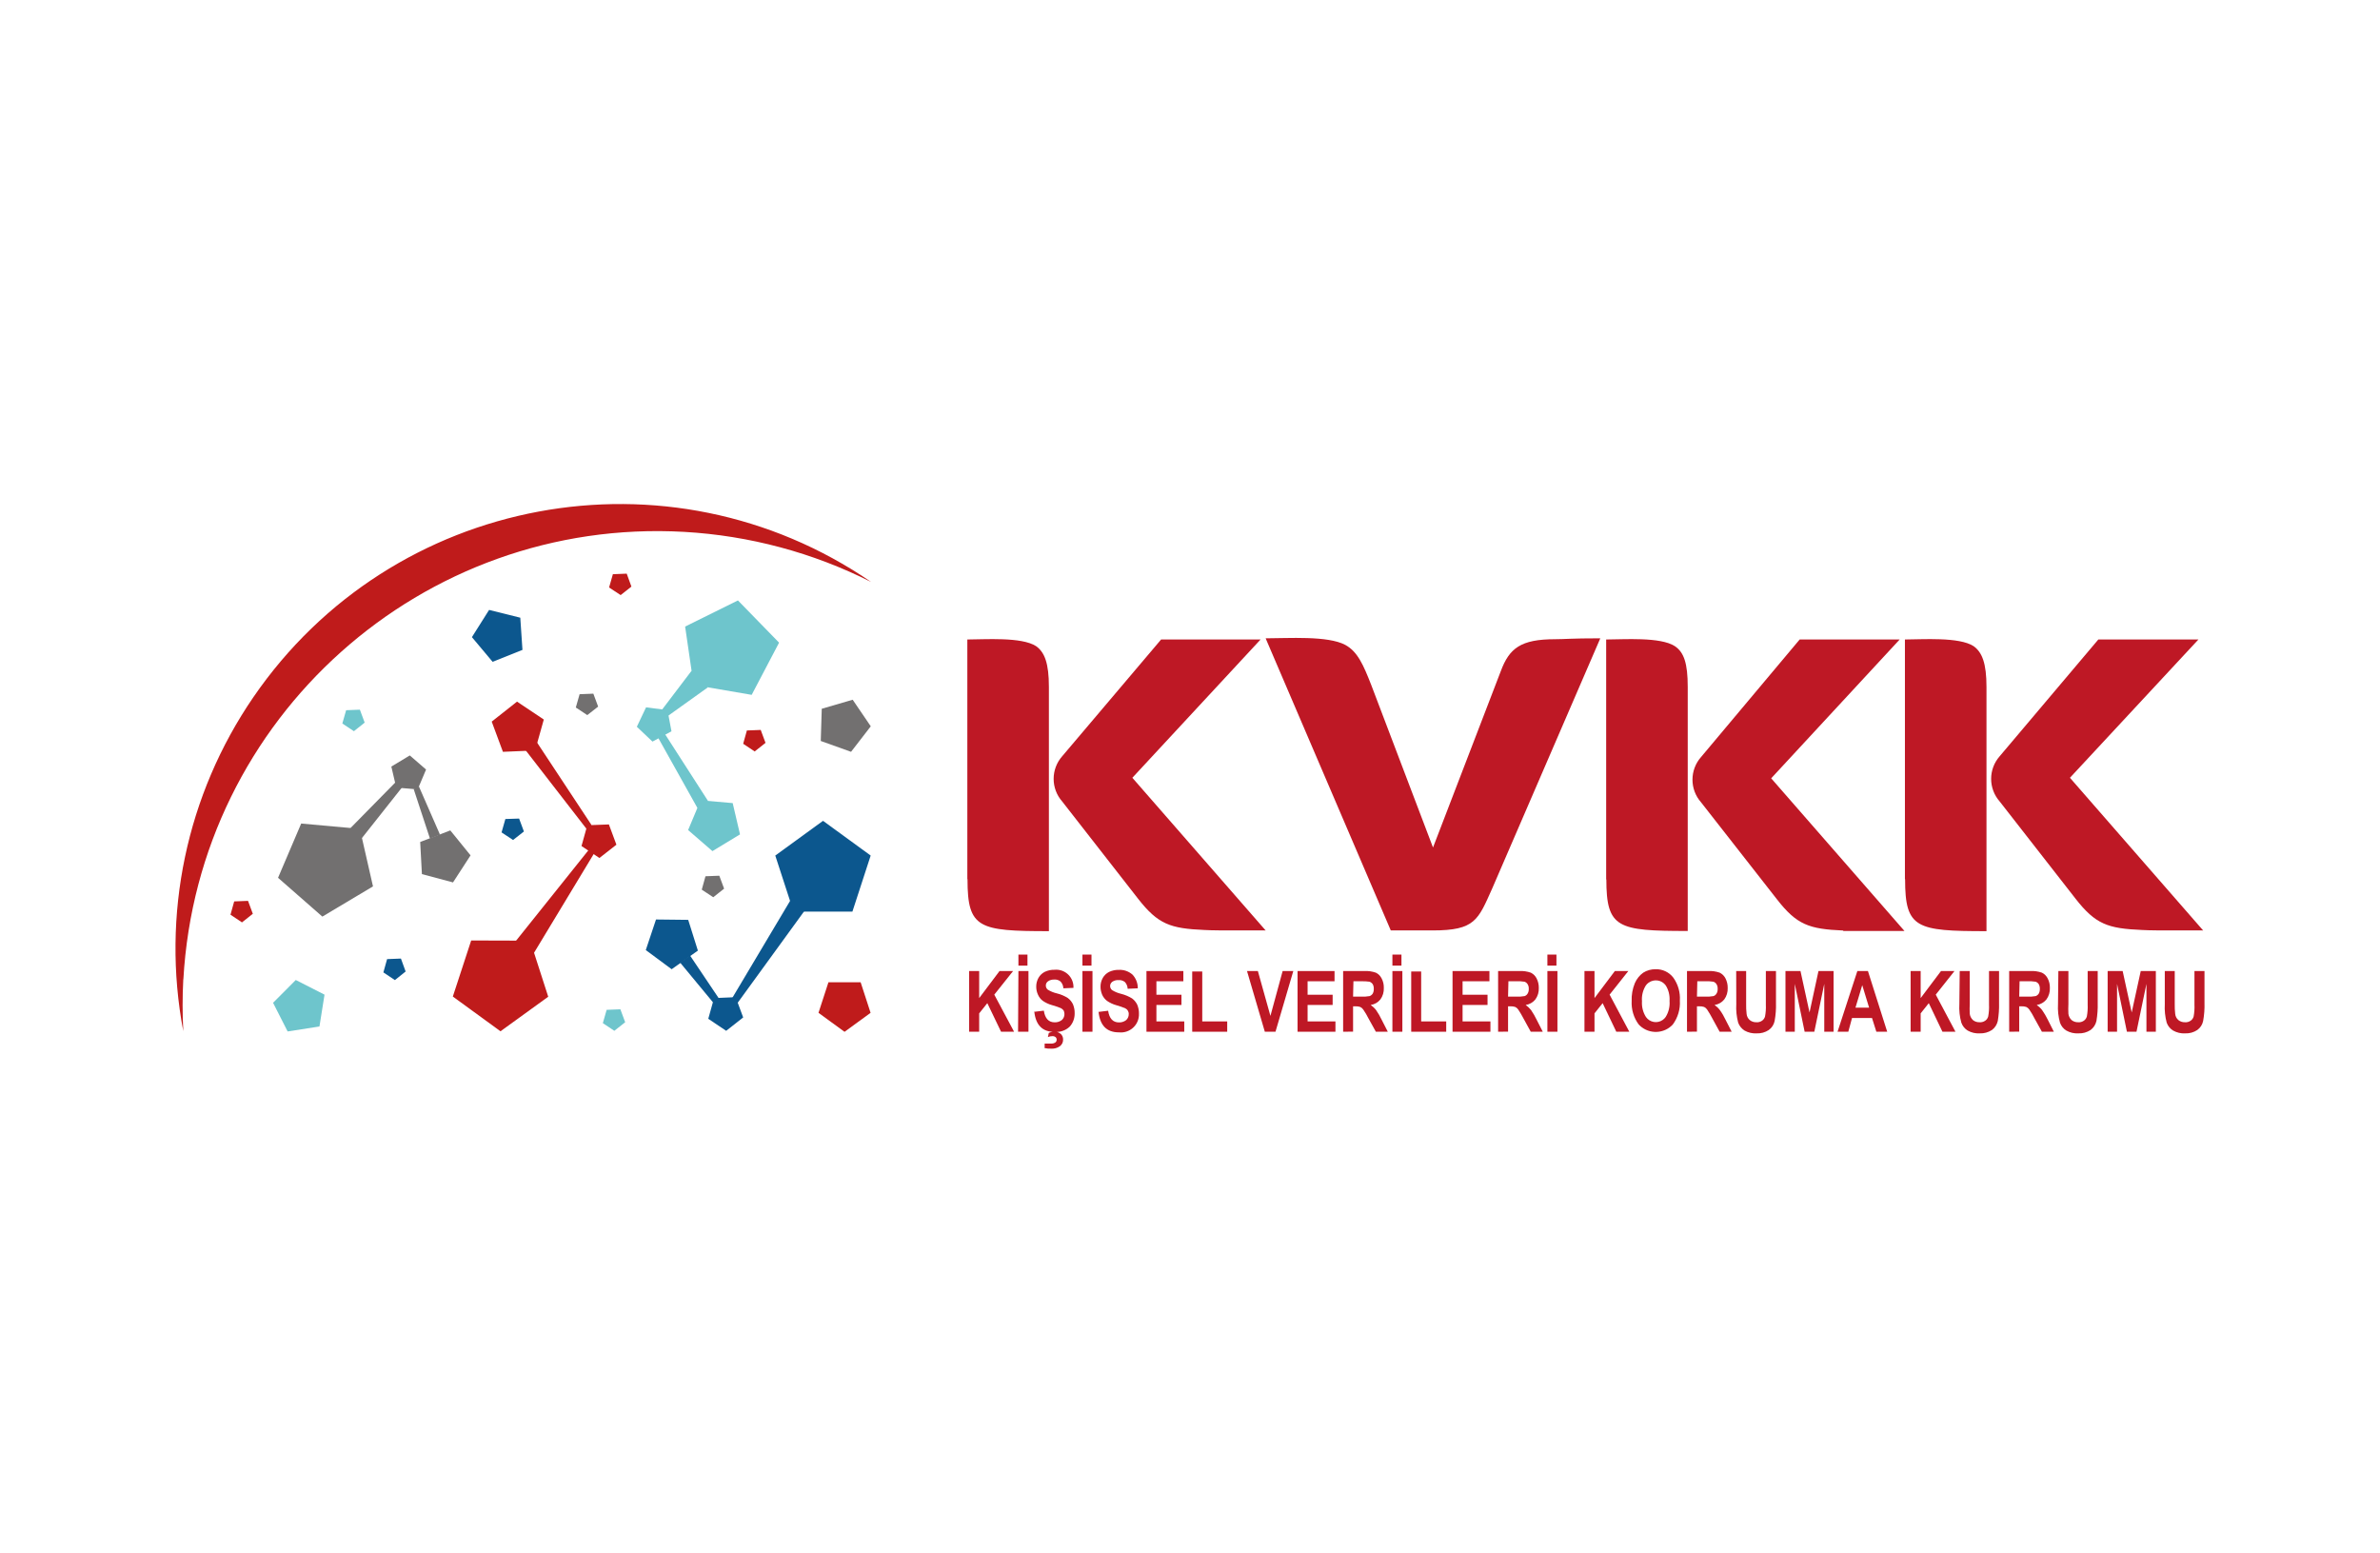<?xml version="1.0" encoding="UTF-8"?> <svg xmlns="http://www.w3.org/2000/svg" xmlns:xlink="http://www.w3.org/1999/xlink" version="1.0" id="katman_1" x="0px" y="0px" viewBox="0 0 263.21 171.71" style="enable-background:new 0 0 263.21 171.71;" xml:space="preserve"> <style type="text/css"> .st0{fill:#BE1825;} .st1{fill:#6EC5CC;} .st2{fill:#BF1B1B;} .st3{fill:#727070;} .st4{fill:#0C578E;} </style> <g id="Layer_2"> <g id="Layer_1-2"> <path class="st0" d="M133.2,102.83c-3.77-0.16-5.13-0.63-7.34-3.46l-8.39-10.75c-1.26-1.43-1.26-3.57,0-5l10.94-12.91h11 L125.23,86l14.74,16.88C134.1,102.88,134.36,102.88,133.2,102.83 M106.98,97.17V70.71c1.89,0,6-0.31,7.61,0.74 c0.94,0.68,1.41,1.89,1.41,4.51v27c-7.76,0-9-0.31-9-5.71"></path> <path class="st0" d="M165.04,98.21c-1.58,3.52-1.89,4.67-6.61,4.67h-4.62l-13.84-32.3c2.52,0,6.87-0.31,8.81,0.73 c1.36,0.74,2,2.21,2.88,4.46l6.82,17.94l7.5-19.51c0.94-2.52,2.2-3.52,6-3.52c1.1,0,1.68-0.1,5-0.1L165.04,98.21z"></path> <path class="st0" d="M203.85,102.89c-3.78-0.16-5.14-0.63-7.34-3.46l-8.39-10.72c-1.26-1.43-1.26-3.57,0-5l10.91-13h11.06 l-14.21,15.35l14.74,16.88c-5.88,0-5.62,0-6.77,0 M177.63,97.27V70.71c1.89,0,6-0.31,7.6,0.74c1,0.68,1.42,1.88,1.42,4.51v26.98 c-7.76,0-9-0.31-9-5.72"></path> <path class="st0" d="M236.89,102.83c-3.78-0.16-5.14-0.63-7.35-3.46l-8.39-10.75c-1.26-1.43-1.26-3.57,0-5l10.91-12.91h11.07 L228.92,86l14.73,16.88C237.78,102.88,238.04,102.88,236.89,102.83 M210.67,97.17V70.71c1.88,0,6-0.31,7.6,0.74 c0.94,0.68,1.42,1.89,1.42,4.51v27c-7.76,0-9-0.31-9-5.71"></path> <polygon class="st0" points="107.18,114.08 107.18,107.37 108.29,107.37 108.29,110.36 110.54,107.37 112.04,107.37 109.96,109.98 112.15,114.08 110.71,114.08 109.19,110.92 108.29,112.05 108.29,114.08 "></polygon> <path class="st0" d="M112.63,105.55h1v1.22h-1V105.55z M112.63,107.37h1.11v6.71h-1.15L112.63,107.37z"></path> <path class="st0" d="M115.53,115.93v-0.54c0.24,0.01,0.47,0.01,0.71,0c0.17,0.01,0.33-0.03,0.47-0.12 c0.1-0.07,0.15-0.19,0.15-0.31c0-0.11-0.04-0.21-0.12-0.28c-0.1-0.08-0.23-0.12-0.36-0.11c-0.17,0-0.33,0.03-0.49,0.1l0.1-0.46 c0.2-0.09,0.42-0.13,0.64-0.13c0.25-0.01,0.5,0.08,0.69,0.25c0.17,0.16,0.26,0.39,0.25,0.62c0.01,0.28-0.12,0.55-0.34,0.72 c-0.29,0.21-0.64,0.31-1,0.28c-0.25,0.01-0.49-0.01-0.73-0.07 M114.36,111.88l1.08-0.13c0.13,0.86,0.53,1.29,1.2,1.29 c0.29,0.01,0.57-0.08,0.8-0.26c0.18-0.17,0.29-0.41,0.28-0.66c0-0.14-0.03-0.27-0.09-0.39c-0.08-0.11-0.19-0.2-0.31-0.26 c-0.33-0.13-0.66-0.25-1-0.34c-0.36-0.1-0.69-0.26-1-0.47c-0.23-0.17-0.4-0.4-0.52-0.66c-0.13-0.27-0.2-0.58-0.2-0.88 c-0.01-0.35,0.08-0.7,0.25-1c0.16-0.28,0.4-0.51,0.69-0.66c0.34-0.16,0.71-0.24,1.08-0.23c1.06-0.1,1.99,0.67,2.09,1.73 c0.01,0.09,0.01,0.18,0.01,0.27l-1.12,0.05c-0.01-0.28-0.12-0.55-0.31-0.75c-0.19-0.16-0.44-0.24-0.69-0.22 c-0.24-0.01-0.49,0.05-0.69,0.19c-0.16,0.11-0.25,0.28-0.25,0.47c0,0.18,0.08,0.35,0.22,0.46c0.31,0.19,0.65,0.33,1,0.41 c0.43,0.1,0.84,0.28,1.21,0.51c0.24,0.18,0.44,0.42,0.57,0.69c0.13,0.32,0.2,0.66,0.19,1c0.01,0.54-0.18,1.07-0.54,1.47 c-0.45,0.43-1.06,0.64-1.68,0.59c-1.35,0-2.1-0.76-2.25-2.3"></path> <path class="st0" d="M119.71,105.55h1v1.22h-1V105.55z M119.71,107.37h1.11v6.71h-1.11V107.37z"></path> <path class="st0" d="M121.47,111.89l1.08-0.13c0.13,0.86,0.53,1.29,1.2,1.29c0.29,0.01,0.57-0.08,0.8-0.26 c0.18-0.17,0.29-0.41,0.28-0.66c0.01-0.13-0.03-0.27-0.1-0.38c-0.07-0.12-0.18-0.21-0.3-0.27c-0.33-0.13-0.66-0.25-1-0.34 c-0.36-0.1-0.69-0.26-1-0.47c-0.23-0.18-0.41-0.4-0.53-0.66c-0.12-0.28-0.19-0.58-0.19-0.88c-0.01-0.35,0.08-0.7,0.25-1 c0.16-0.28,0.4-0.51,0.69-0.66c0.34-0.16,0.71-0.24,1.08-0.23c0.56-0.03,1.1,0.16,1.52,0.53c0.38,0.41,0.59,0.95,0.58,1.51 l-1.12,0.05c-0.01-0.28-0.12-0.55-0.31-0.75c-0.2-0.15-0.44-0.23-0.69-0.21c-0.24-0.02-0.49,0.05-0.69,0.18 c-0.15,0.11-0.25,0.28-0.25,0.47c0,0.18,0.08,0.35,0.22,0.46c0.31,0.19,0.65,0.33,1,0.41c0.43,0.11,0.84,0.28,1.21,0.51 c0.24,0.18,0.44,0.42,0.57,0.69c0.13,0.32,0.2,0.66,0.19,1c0.04,1.1-0.82,2.03-1.93,2.07c-0.1,0-0.2,0-0.29-0.01 c-1.35,0-2.1-0.77-2.25-2.3"></path> <polygon class="st0" points="126.79,114.08 126.79,107.37 130.87,107.37 130.87,108.5 127.89,108.5 127.89,109.99 130.66,109.99 130.66,111.12 127.89,111.12 127.89,112.94 130.97,112.94 130.97,114.08 "></polygon> <polygon class="st0" points="131.85,114.08 131.85,107.42 132.96,107.42 132.96,112.94 135.72,112.94 135.72,114.08 "></polygon> <polygon class="st0" points="139.88,114.08 137.91,107.37 139.11,107.37 140.5,112.33 141.85,107.37 143.03,107.37 141.06,114.08 "></polygon> <polygon class="st0" points="143.5,114.08 143.5,107.37 147.59,107.37 147.59,108.5 144.61,108.5 144.61,109.99 147.38,109.99 147.38,111.12 144.61,111.12 144.61,112.94 147.69,112.94 147.69,114.08 "></polygon> <path class="st0" d="M149.64,110.2h0.83c0.33,0.02,0.67,0,1-0.06c0.14-0.05,0.26-0.15,0.34-0.27c0.09-0.16,0.13-0.35,0.12-0.53 c0.01-0.18-0.03-0.36-0.12-0.52c-0.08-0.12-0.21-0.22-0.35-0.27c-0.3-0.04-0.6-0.06-0.9-0.05h-0.88L149.64,110.2z M148.54,114.08 v-6.71h2.34c0.43-0.03,0.87,0.04,1.28,0.18c0.27,0.13,0.49,0.35,0.63,0.62c0.18,0.33,0.26,0.7,0.25,1.07 c0.02,0.45-0.11,0.9-0.38,1.27c-0.27,0.33-0.65,0.55-1.07,0.61c0.22,0.16,0.42,0.34,0.59,0.56c0.24,0.34,0.45,0.71,0.63,1.09 l0.67,1.31h-1.32l-0.81-1.46c-0.17-0.35-0.37-0.68-0.59-1c-0.08-0.12-0.2-0.22-0.33-0.28c-0.18-0.06-0.37-0.08-0.56-0.07h-0.23 v2.8L148.54,114.08z"></path> <path class="st0" d="M153.99,105.55h1v1.22h-1V105.55z M153.99,107.37h1.1v6.71h-1.1V107.37z"></path> <polygon class="st0" points="156.07,114.08 156.07,107.42 157.17,107.42 157.17,112.94 159.94,112.94 159.94,114.08 "></polygon> <polygon class="st0" points="160.64,114.08 160.64,107.37 164.72,107.37 164.72,108.5 161.75,108.5 161.75,109.99 164.51,109.99 164.51,111.12 161.75,111.12 161.75,112.94 164.83,112.94 164.83,114.08 "></polygon> <path class="st0" d="M166.78,110.2h0.83c0.33,0.02,0.67,0,1-0.06c0.14-0.05,0.25-0.14,0.33-0.27c0.1-0.16,0.14-0.34,0.13-0.53 c0.01-0.18-0.03-0.36-0.13-0.52c-0.08-0.13-0.2-0.22-0.34-0.27c-0.3-0.05-0.61-0.06-0.91-0.05h-0.87L166.78,110.2z M165.68,114.08 v-6.71h2.33c0.44-0.03,0.88,0.04,1.29,0.18c0.27,0.14,0.49,0.35,0.63,0.62c0.17,0.33,0.26,0.7,0.25,1.07 c0.02,0.45-0.11,0.9-0.38,1.27c-0.27,0.33-0.65,0.55-1.07,0.61c0.22,0.16,0.42,0.35,0.59,0.56c0.24,0.35,0.45,0.71,0.63,1.09 l0.67,1.31h-1.33l-0.8-1.46c-0.18-0.34-0.37-0.68-0.59-1c-0.08-0.12-0.2-0.22-0.33-0.28c-0.18-0.06-0.37-0.08-0.56-0.07h-0.23v2.8 L165.68,114.08z"></path> <path class="st0" d="M171.13,105.55h1v1.22h-1V105.55z M171.13,107.37h1.11v6.71h-1.11V107.37z"></path> <polygon class="st0" points="175.23,114.08 175.23,107.37 176.34,107.37 176.34,110.36 178.59,107.37 180.08,107.37 178.01,109.98 180.19,114.08 178.75,114.08 177.24,110.92 176.34,112.05 176.34,114.08 "></polygon> <path class="st0" d="M181.59,110.71c-0.04,0.61,0.11,1.22,0.44,1.74c0.42,0.6,1.25,0.75,1.85,0.33c0.13-0.09,0.24-0.2,0.33-0.33 c0.33-0.53,0.48-1.15,0.43-1.77c0.04-0.6-0.1-1.21-0.42-1.72c-0.44-0.61-1.29-0.74-1.9-0.3c-0.12,0.08-0.22,0.19-0.3,0.3 C181.69,109.48,181.54,110.1,181.59,110.71 M180.45,110.71c-0.03-0.68,0.09-1.37,0.35-2c0.2-0.46,0.52-0.87,0.93-1.16 c0.41-0.26,0.89-0.39,1.38-0.38c0.75-0.02,1.47,0.32,1.93,0.91c0.54,0.74,0.8,1.65,0.74,2.56c0.06,0.94-0.22,1.88-0.78,2.64 c-0.96,1.04-2.59,1.1-3.63,0.14c-0.05-0.04-0.09-0.09-0.14-0.14c-0.56-0.75-0.83-1.68-0.78-2.61"></path> <path class="st0" d="M187.67,110.2h0.83c0.33,0.02,0.67,0,1-0.06c0.14-0.05,0.25-0.14,0.33-0.27c0.1-0.16,0.14-0.34,0.13-0.53 c0.01-0.18-0.03-0.36-0.13-0.52c-0.08-0.13-0.2-0.22-0.34-0.27c-0.3-0.05-0.61-0.06-0.91-0.05h-0.87L187.67,110.2z M186.57,114.08 v-6.71h2.33c0.44-0.03,0.88,0.04,1.29,0.18c0.27,0.14,0.49,0.35,0.63,0.62c0.17,0.33,0.26,0.7,0.25,1.07 c0.02,0.45-0.11,0.9-0.38,1.27c-0.27,0.33-0.65,0.55-1.07,0.61c0.22,0.16,0.42,0.34,0.58,0.56c0.25,0.34,0.46,0.71,0.64,1.09 l0.67,1.31h-1.33l-0.8-1.46c-0.18-0.34-0.37-0.68-0.59-1c-0.08-0.12-0.2-0.22-0.33-0.28c-0.18-0.06-0.37-0.08-0.56-0.07h-0.23v2.8 L186.57,114.08z"></path> <path class="st0" d="M192.01,107.37h1.1V111c-0.01,0.37,0.01,0.73,0.05,1.1c0.02,0.27,0.15,0.52,0.35,0.69 c0.21,0.17,0.47,0.25,0.73,0.24c0.22,0.02,0.44-0.04,0.63-0.17c0.16-0.11,0.28-0.28,0.33-0.47c0.08-0.43,0.11-0.87,0.09-1.31 v-3.71h1.12v3.52c0.02,0.67-0.03,1.34-0.15,2c-0.08,0.4-0.31,0.76-0.65,1c-0.39,0.26-0.86,0.39-1.33,0.37 c-0.47,0.03-0.94-0.08-1.35-0.31c-0.32-0.21-0.57-0.51-0.7-0.87c-0.18-0.67-0.25-1.37-0.21-2.06L192.01,107.37z"></path> <polygon class="st0" points="197.46,114.08 197.46,107.37 199.12,107.37 200.12,111.95 201.11,107.37 202.78,107.37 202.78,114.08 201.75,114.08 201.75,108.79 200.65,114.08 199.58,114.08 198.49,108.79 198.49,114.08 "></polygon> <path class="st0" d="M206.71,111.42l-0.76-2.49l-0.75,2.49H206.71z M208.71,114.08h-1.2l-0.48-1.52h-2.21l-0.41,1.52h-1.19 l2.19-6.71h1.17L208.71,114.08z"></path> <polygon class="st0" points="211.3,114.08 211.3,107.37 212.41,107.37 212.41,110.36 214.66,107.37 216.15,107.37 214.08,109.98 216.26,114.08 214.82,114.08 213.31,110.92 212.41,112.05 212.41,114.08 "></polygon> <path class="st0" d="M216.73,107.37h1.11V111c-0.02,0.37-0.02,0.73,0,1.1c0.03,0.26,0.16,0.51,0.35,0.69 c0.21,0.17,0.47,0.25,0.73,0.24c0.22,0.02,0.44-0.04,0.63-0.17c0.16-0.11,0.28-0.28,0.33-0.47c0.08-0.43,0.11-0.87,0.09-1.31 v-3.71h1.11v3.52c0.02,0.67-0.03,1.34-0.14,2c-0.09,0.4-0.32,0.76-0.65,1c-0.4,0.26-0.87,0.39-1.34,0.37 c-0.47,0.03-0.93-0.08-1.34-0.31c-0.33-0.2-0.57-0.51-0.7-0.87c-0.19-0.67-0.26-1.37-0.22-2.06L216.73,107.37z"></path> <path class="st0" d="M223.31,110.2h0.82c0.33,0.02,0.67,0,1-0.06c0.14-0.05,0.26-0.15,0.34-0.27c0.09-0.16,0.13-0.35,0.12-0.53 c0.01-0.18-0.03-0.36-0.12-0.52c-0.08-0.13-0.21-0.22-0.35-0.27c-0.3-0.05-0.6-0.06-0.9-0.05h-0.87L223.31,110.2z M222.2,114.08 v-6.71h2.34c0.43-0.03,0.87,0.04,1.28,0.18c0.27,0.13,0.49,0.35,0.63,0.62c0.18,0.33,0.26,0.7,0.25,1.07 c0.02,0.45-0.11,0.9-0.38,1.27c-0.27,0.33-0.65,0.55-1.07,0.61c0.22,0.16,0.42,0.34,0.59,0.56c0.24,0.35,0.46,0.71,0.64,1.09 l0.66,1.31h-1.32l-0.81-1.46c-0.17-0.35-0.37-0.68-0.59-1c-0.08-0.12-0.2-0.22-0.33-0.28c-0.18-0.06-0.37-0.08-0.56-0.07h-0.22 v2.8L222.2,114.08z"></path> <path class="st0" d="M227.64,107.37h1.11V111c-0.02,0.37-0.02,0.73,0,1.1c0.03,0.26,0.16,0.51,0.35,0.69 c0.21,0.17,0.47,0.25,0.73,0.24c0.22,0.02,0.44-0.04,0.63-0.17c0.16-0.11,0.28-0.28,0.33-0.47c0.08-0.43,0.11-0.87,0.09-1.31 v-3.71h1.11v3.52c0.02,0.67-0.03,1.34-0.14,2c-0.09,0.4-0.32,0.76-0.65,1c-0.4,0.26-0.87,0.39-1.34,0.37 c-0.47,0.03-0.93-0.08-1.34-0.31c-0.33-0.2-0.57-0.51-0.7-0.87c-0.19-0.67-0.26-1.37-0.22-2.06L227.64,107.37z"></path> <polygon class="st0" points="233.09,114.08 233.09,107.37 234.75,107.37 235.75,111.95 236.75,107.37 238.42,107.37 238.42,114.08 237.38,114.08 237.38,108.79 236.28,114.08 235.22,114.08 234.13,108.79 234.13,114.08 "></polygon> <path class="st0" d="M239.41,107.37h1.1V111c-0.01,0.37,0.01,0.73,0.05,1.1c0.02,0.27,0.15,0.52,0.35,0.69 c0.21,0.17,0.47,0.25,0.73,0.24c0.22,0.02,0.44-0.04,0.63-0.17c0.16-0.11,0.28-0.28,0.33-0.47c0.08-0.43,0.11-0.87,0.09-1.31 v-3.71h1.11v3.52c0.02,0.67-0.03,1.34-0.15,2c-0.08,0.4-0.31,0.76-0.65,1c-0.39,0.26-0.86,0.39-1.33,0.37 c-0.47,0.03-0.93-0.08-1.34-0.31c-0.33-0.2-0.58-0.51-0.71-0.87c-0.18-0.67-0.25-1.37-0.21-2.06L239.41,107.37z"></path> <polygon class="st1" points="77.13,89.34 71.55,79.36 72.14,78.99 78.3,88.56 "></polygon> <polygon class="st1" points="73.17,79.66 78.29,76 76.48,74.17 72.69,79.16 "></polygon> <polygon class="st1" points="81.61,66.39 86.16,71.06 83.13,76.83 76.71,75.73 75.77,69.28 "></polygon> <polygon class="st1" points="74.26,80.86 72.16,82 70.43,80.36 71.45,78.21 73.82,78.52 "></polygon> <polygon class="st1" points="78.79,94.11 76.1,91.78 77.48,88.49 81.03,88.8 81.84,92.26 "></polygon> <polygon class="st1" points="35.33,113.5 35.89,109.98 32.71,108.36 30.2,110.88 31.81,114.05 "></polygon> <polygon class="st1" points="69.14,113.03 67.94,113.98 66.67,113.13 67.09,111.66 68.61,111.6 "></polygon> <polygon class="st1" points="40.33,79.9 39.14,80.85 37.86,80 38.28,78.53 39.8,78.47 "></polygon> <path class="st2" d="M20.28,108.29c1.63-28.95,26.42-51.11,55.38-49.48c7.2,0.41,14.24,2.29,20.68,5.54 C73.96,49,43.37,54.71,28.02,77.09c-7.4,10.79-10.19,24.08-7.75,36.93c-0.1-1.91-0.1-3.82,0-5.73"></path> <polygon class="st3" points="80.08,98.26 78.88,99.21 77.61,98.37 78.02,96.89 79.55,96.83 "></polygon> <polygon class="st3" points="45.75,87.25 46.33,86.96 48.66,92.29 47.55,92.72 "></polygon> <polygon class="st3" points="43.82,87.08 43.28,84.76 45.32,83.53 47.12,85.09 46.19,87.29 "></polygon> <polygon class="st3" points="46.47,93.1 46.66,96.65 50.1,97.57 52.04,94.58 49.8,91.82 "></polygon> <polygon class="st3" points="44.82,85.4 45.39,85.89 40.03,92.66 38.76,91.56 "></polygon> <polygon class="st3" points="35.65,101.35 30.75,97.06 33.31,91.06 39.8,91.65 41.25,98.01 "></polygon> <polygon class="st3" points="94.12,83.13 96.3,80.31 94.3,77.37 90.88,78.37 90.77,81.93 "></polygon> <polygon class="st3" points="66.15,78.13 64.95,79.07 63.68,78.23 64.1,76.76 65.62,76.7 "></polygon> <polygon class="st4" points="57.94,91.94 56.74,92.88 55.47,92.04 55.89,90.56 57.41,90.51 "></polygon> <polygon class="st4" points="57.78,71.86 57.54,68.3 54.09,67.44 52.19,70.45 54.48,73.18 "></polygon> <polygon class="st4" points="76.11,101.71 72.55,101.67 71.42,105.05 74.28,107.17 77.18,105.11 "></polygon> <polygon class="st4" points="87.45,99.49 89.11,100.52 81.32,111.24 80.7,110.82 "></polygon> <polygon class="st4" points="91.02,90.76 96.29,94.6 94.27,100.8 87.76,100.8 85.74,94.6 "></polygon> <polygon class="st4" points="81.36,110.26 82.19,112.5 80.31,113.98 78.33,112.65 78.97,110.36 "></polygon> <polygon class="st4" points="80.7,112.18 80.24,112.51 75.22,106.44 76.31,105.65 "></polygon> <polygon class="st4" points="44.86,107.42 43.67,108.37 42.4,107.52 42.81,106.05 44.34,105.99 "></polygon> <polygon class="st2" points="64.85,91.63 55.76,79.9 57.18,78.75 65.42,91.23 "></polygon> <polygon class="st2" points="69.83,64.86 68.64,65.8 67.36,64.96 67.78,63.49 69.31,63.43 "></polygon> <polygon class="st2" points="93.4,114.09 96.28,111.99 95.18,108.61 91.62,108.61 90.52,111.99 "></polygon> <polygon class="st2" points="84.66,82.14 83.46,83.09 82.19,82.24 82.6,80.77 84.13,80.71 "></polygon> <polygon class="st2" points="27.96,101.04 26.76,101.99 25.49,101.14 25.9,99.67 27.43,99.61 "></polygon> <polygon class="st2" points="50.08,110.19 55.35,114.03 60.63,110.21 58.63,104.01 52.11,103.99 "></polygon> <polygon class="st2" points="64.31,93.55 66.29,94.87 68.17,93.4 67.34,91.16 64.95,91.25 "></polygon> <polygon class="st2" points="58.94,105.55 56.99,104.12 65.19,93.87 65.75,94.28 "></polygon> <polygon class="st2" points="59.18,82.98 55.62,83.13 54.38,79.79 57.18,77.58 60.14,79.56 "></polygon> </g> </g> </svg> 